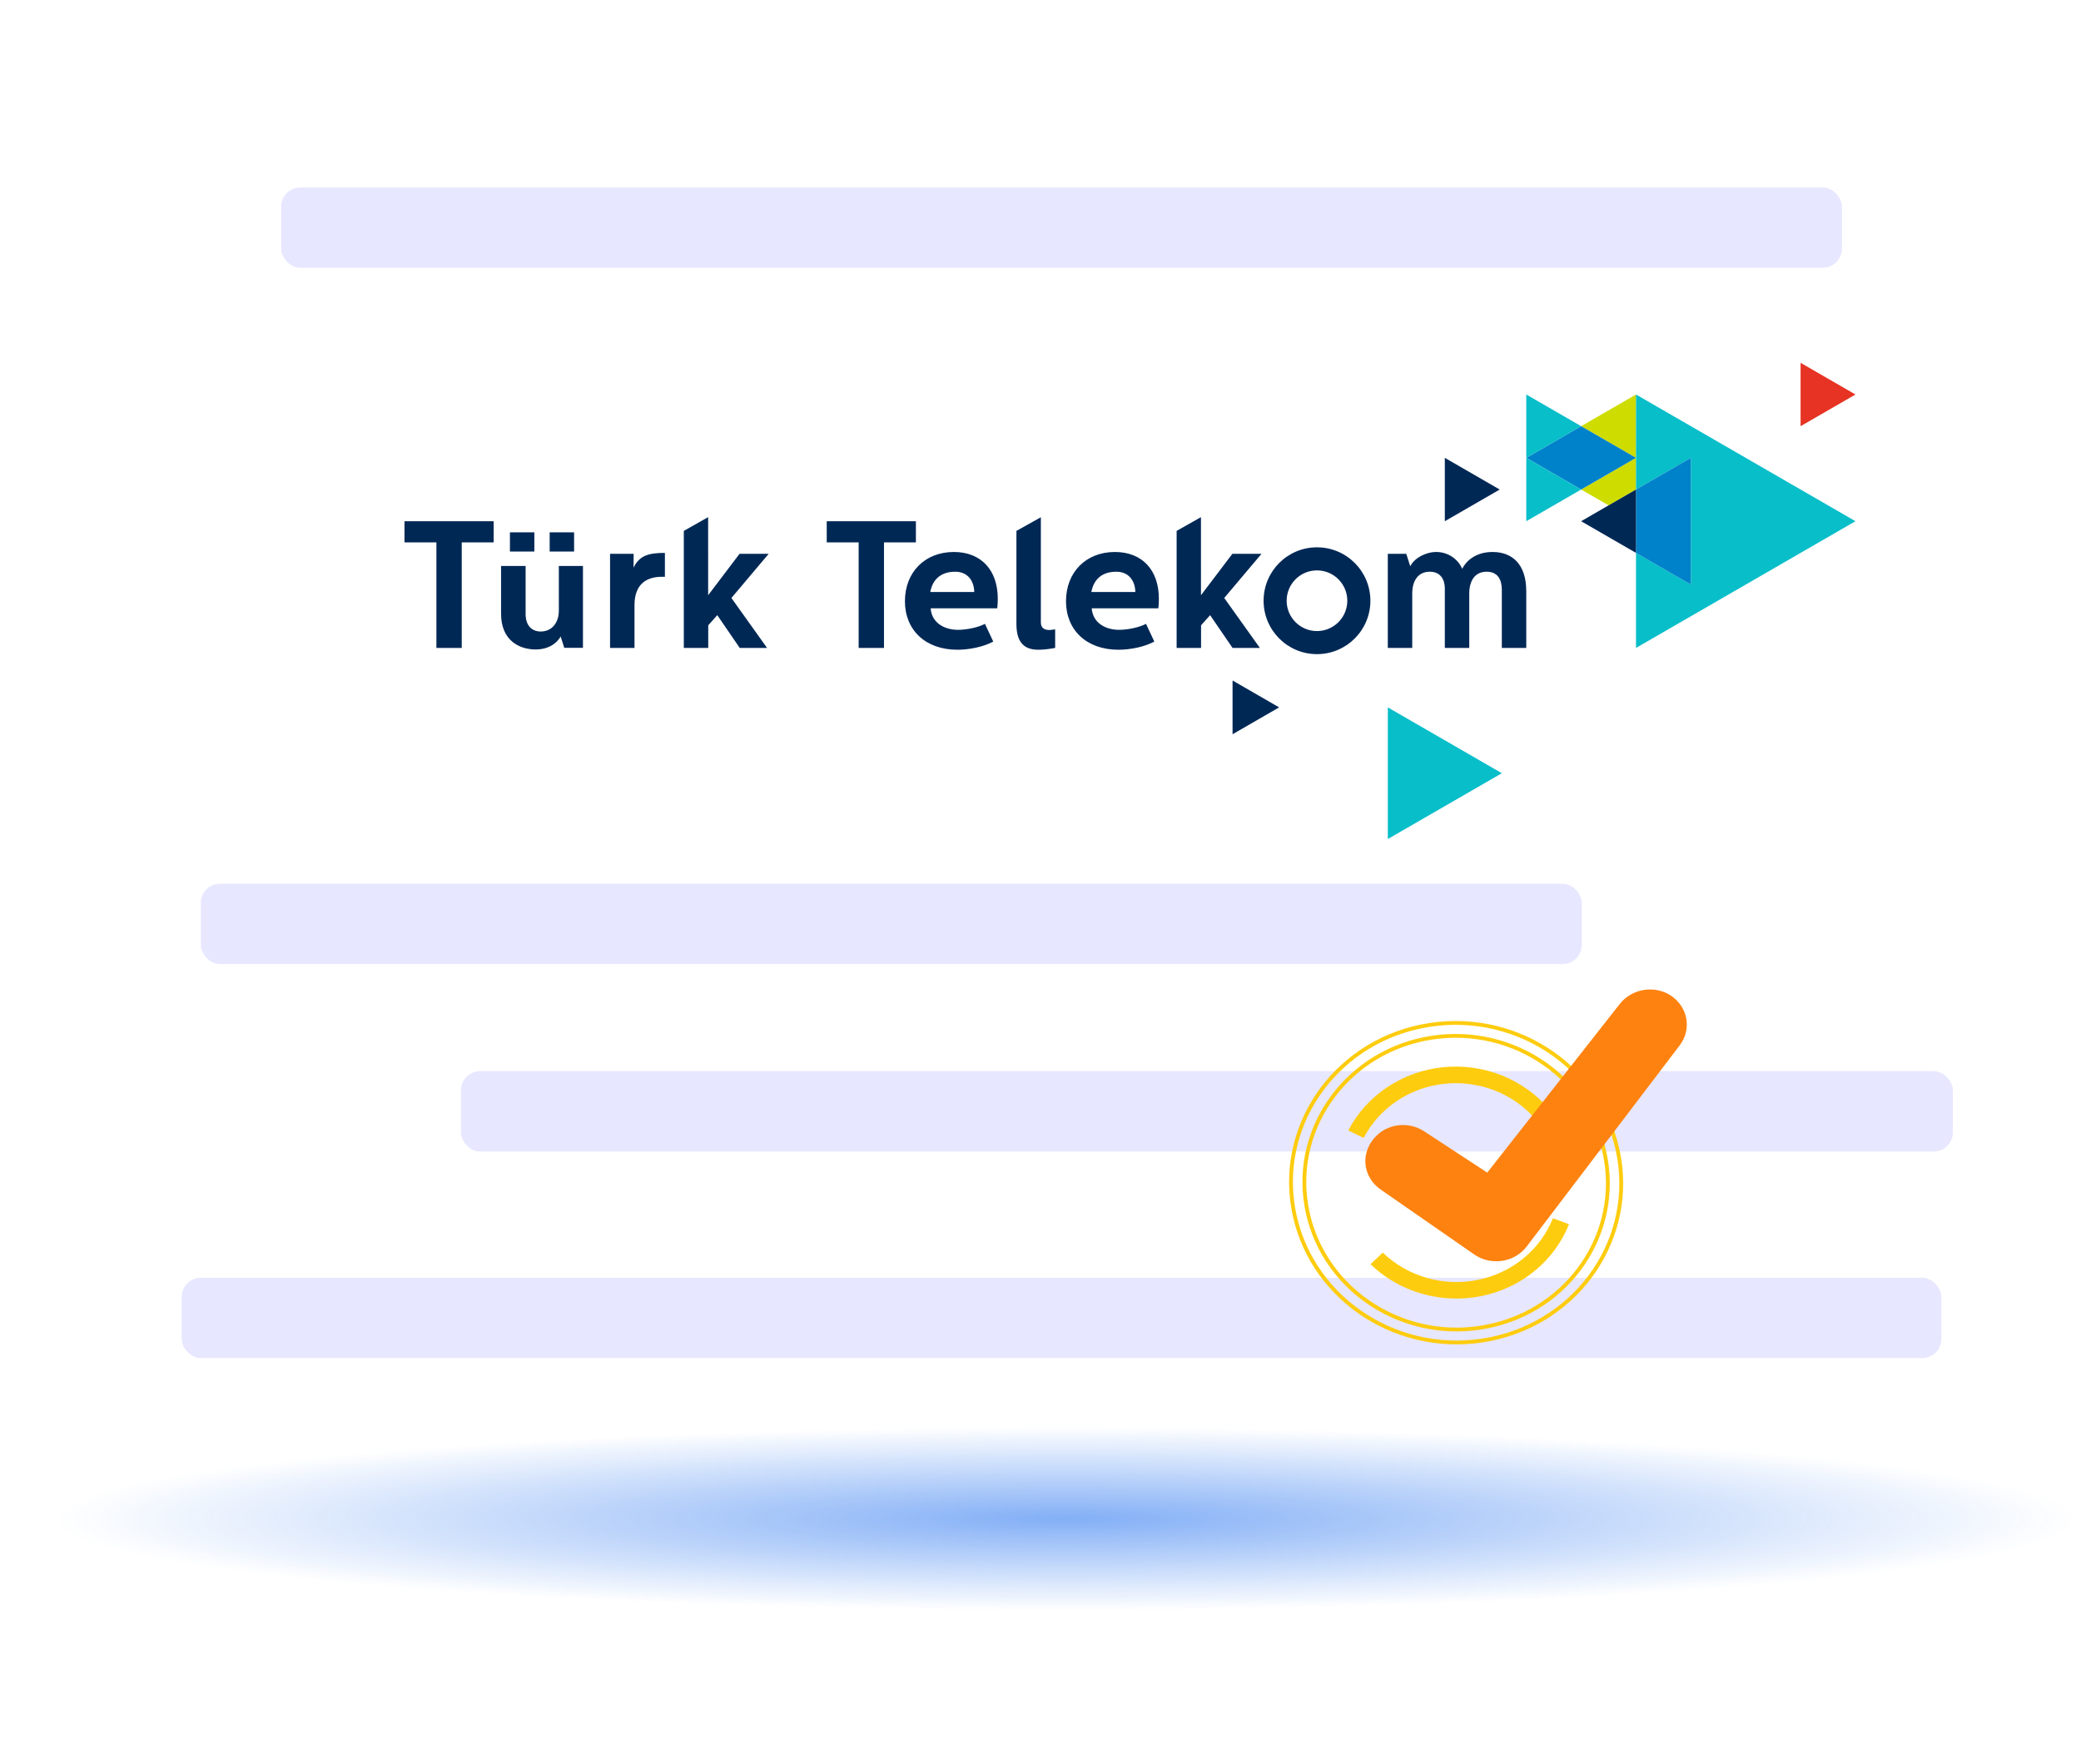 <svg width="544" height="461" viewBox="0 0 544 461" fill="none" xmlns="http://www.w3.org/2000/svg">
<ellipse cx="265" cy="24" rx="265" ry="24" transform="matrix(-1 0 0 1 543.5 373)" fill="url(#paint0_radial_4969_8753)" fill-opacity="0.5"/>
<rect x="73.5" y="49" width="408" height="21" rx="5" fill="#E7E7FF"/>
<rect x="52.5" y="231" width="361" height="21" rx="5" fill="#E7E7FF"/>
<rect x="120.5" y="280" width="390" height="21" rx="5" fill="#E7E7FF"/>
<rect x="47.5" y="334" width="460" height="21" rx="5" fill="#E7E7FF"/>
<path d="M423.254 302.627C427.062 325.392 411.093 346.789 387.55 350.391C364.006 353.993 341.854 338.43 338.045 315.665C334.237 292.9 350.206 271.503 373.749 267.901C397.293 264.299 419.445 279.862 423.254 302.627Z" stroke="#FECC0F"/>
<path d="M419.804 303.155C423.304 324.076 408.629 343.741 386.989 347.052C365.35 350.363 344.992 336.059 341.492 315.137C337.991 294.216 352.667 274.551 374.306 271.24C395.946 267.929 416.304 282.234 419.804 303.155Z" stroke="#FECC0F"/>
<path d="M410.164 319.996C408.288 324.721 405.206 328.917 401.2 332.199C397.193 335.482 392.39 337.747 387.229 338.788C382.068 339.828 376.714 339.611 371.656 338.156C366.597 336.701 361.996 334.055 358.272 330.458L361.469 327.413C364.661 330.496 368.605 332.764 372.94 334.011C377.276 335.258 381.865 335.445 386.289 334.553C390.712 333.661 394.829 331.719 398.263 328.906C401.697 326.092 404.339 322.496 405.947 318.445L410.164 319.996Z" fill="#FECC0F"/>
<path d="M405.074 290.047C401.747 286.106 397.45 283.027 392.576 281.092C387.702 279.156 382.406 278.427 377.173 278.969C371.939 279.511 366.934 281.309 362.616 284.197C358.297 287.084 354.802 290.971 352.451 295.501L356.48 297.45C358.495 293.568 361.491 290.236 365.192 287.761C368.894 285.286 373.183 283.745 377.669 283.281C382.155 282.816 386.694 283.441 390.872 285.1C395.05 286.759 398.733 289.398 401.584 292.776L405.074 290.047Z" fill="#FECC0F"/>
<path d="M388.787 306.511L423.477 262.367C426.669 258.338 432.767 257.405 437.021 260.402C441.275 263.398 442.219 269.047 439.155 273.163L399.073 325.857C395.898 329.991 389.8 330.924 385.436 327.944L360.864 310.892C356.482 307.808 355.63 302.037 358.916 297.887L359.103 297.644C362.313 293.72 368.096 292.942 372.314 295.729L388.787 306.511Z" fill="#FE820F"/>
<path d="M427.674 119.677L413.331 127.959L420.504 132.1L427.674 127.96V119.677ZM427.674 119.677L413.331 111.398L427.674 103.118V119.677Z" fill="#CEDC00"/>
<path d="M427.674 119.677L413.331 127.959L398.989 119.677L413.331 111.398L427.674 119.677Z" fill="#0082CA"/>
<path d="M485.043 103.119L470.696 94.835V111.4L485.043 103.119Z" fill="#E63323"/>
<path d="M392.598 202.112L362.792 184.902V219.318L392.598 202.112ZM398.988 136.24L413.331 127.959L398.988 119.677V136.24ZM398.988 103.118V119.677L413.331 111.398L398.988 103.118ZM427.674 169.362V144.52L442.017 152.802V119.678L427.674 127.96V103.118L485.043 136.24L427.674 169.362Z" fill="#08BEC9"/>
<path d="M322.208 191.927V177.874L334.38 184.902L322.208 191.927ZM377.694 136.241V119.676L392.041 127.96L377.694 136.241ZM143.69 139.153H150.076V144.165H143.69V139.153ZM133.301 139.153H139.687V144.165H133.301V139.153ZM147.509 169.336L146.561 166.361C146.346 166.794 144.622 169.765 140.014 169.765C135.879 169.765 130.986 167.525 130.986 160.419V147.937H137.402V160.46C137.402 163.646 139.124 165.071 141.364 165.071C144.293 165.071 146.086 162.744 146.086 159.643V147.937H152.391V169.336H147.509ZM129.048 136.241V141.778H120.707V169.363H114.083V141.778H105.74V136.241H129.048ZM165.644 144.758L165.621 148.379C167.134 145.256 169.461 144.522 173.814 144.522V150.766H173.01C168.846 150.766 165.866 152.848 165.866 158.151V169.363H159.478V144.758H165.644ZM239.427 136.241V141.778H231.087V169.363H224.463V141.778H216.12V136.241H239.427ZM344.274 164.954C339.897 164.954 336.346 161.404 336.346 157.024C336.346 152.643 339.897 149.096 344.274 149.096C348.655 149.096 352.203 152.643 352.203 157.024C352.203 161.404 348.655 164.954 344.274 164.954ZM344.274 143.064C336.565 143.064 330.319 149.314 330.319 157.024C330.319 164.734 336.565 170.986 344.274 170.986C351.987 170.986 358.238 164.734 358.238 157.024C358.238 149.314 351.987 143.064 344.274 143.064ZM367.618 144.758L368.659 148.022C369.699 145.893 372.68 144.284 375.471 144.284C378.358 144.284 381.103 145.988 382.238 148.685C383.469 146.273 386.117 144.284 390.185 144.284C395.25 144.284 398.986 147.407 398.986 154.551V169.363H392.596V154.127C392.596 151.617 391.602 149.441 388.623 149.441C385.459 149.441 384.082 151.95 384.082 155.168V169.363H377.695V153.794C377.695 151.617 376.656 149.441 373.768 149.441C370.598 149.441 369.178 151.95 369.178 155.119V169.363H362.789V144.758H367.618ZM313.944 135.179L313.95 155.592L322.162 144.758H329.777L320.031 156.306L329.35 169.363H322.208L316.339 160.798L313.973 163.448V169.363H307.588V138.771L313.944 135.179ZM185.114 135.179L185.119 155.592L193.329 144.758H200.948L191.2 156.306L200.522 169.363H193.375L187.511 160.798L185.144 163.448V169.363H178.758V138.771L185.114 135.179ZM291.444 144.284C298.635 144.284 302.943 149.064 302.943 156.493C302.943 157.868 302.801 159.002 302.801 159.002H285.388C285.671 162.884 289.078 164.632 292.532 164.632C294.804 164.632 297.784 164.016 299.582 163.07L301.756 167.705C299.108 169.127 295.371 169.838 292.391 169.838C284.016 169.838 278.668 164.679 278.668 157.155C278.668 149.584 283.874 144.284 291.444 144.284ZM296.791 154.743C296.742 151.901 295.135 149.443 291.822 149.443C288.321 149.443 285.955 151.194 285.294 154.743H296.791ZM272.094 135.204V162.692C272.094 164.062 272.898 164.679 274.316 164.679C274.648 164.679 275.357 164.584 275.83 164.491V169.363C274.554 169.599 272.945 169.838 271.477 169.838C268.497 169.838 265.706 168.703 265.706 163.116V138.771L272.094 135.204ZM249.337 144.284C256.528 144.284 260.832 149.064 260.832 156.493C260.832 157.868 260.692 159.002 260.692 159.002H243.281C243.564 162.884 246.971 164.632 250.423 164.632C252.695 164.632 255.674 164.016 257.474 163.07L259.651 167.705C257 169.127 253.263 169.838 250.282 169.838C241.908 169.838 236.562 164.679 236.562 157.155C236.562 149.584 241.766 144.284 249.337 144.284ZM254.682 154.743C254.636 151.901 253.026 149.443 249.714 149.443C246.214 149.443 243.848 151.194 243.184 154.743H254.682Z" fill="#002855"/>
<path d="M442.013 119.679L427.67 127.96V144.522L442.013 152.802V119.679Z" fill="#0082CA"/>
<path d="M413.328 136.241L427.671 144.521V127.96L413.328 136.241Z" fill="#002855"/>
<defs>
<radialGradient id="paint0_radial_4969_8753" cx="0" cy="0" r="1" gradientUnits="userSpaceOnUse" gradientTransform="translate(265 24) rotate(90) scale(24 265)">
<stop stop-color="#075FED"/>
<stop offset="1" stop-color="#075FED" stop-opacity="0"/>
</radialGradient>
</defs>
</svg>

